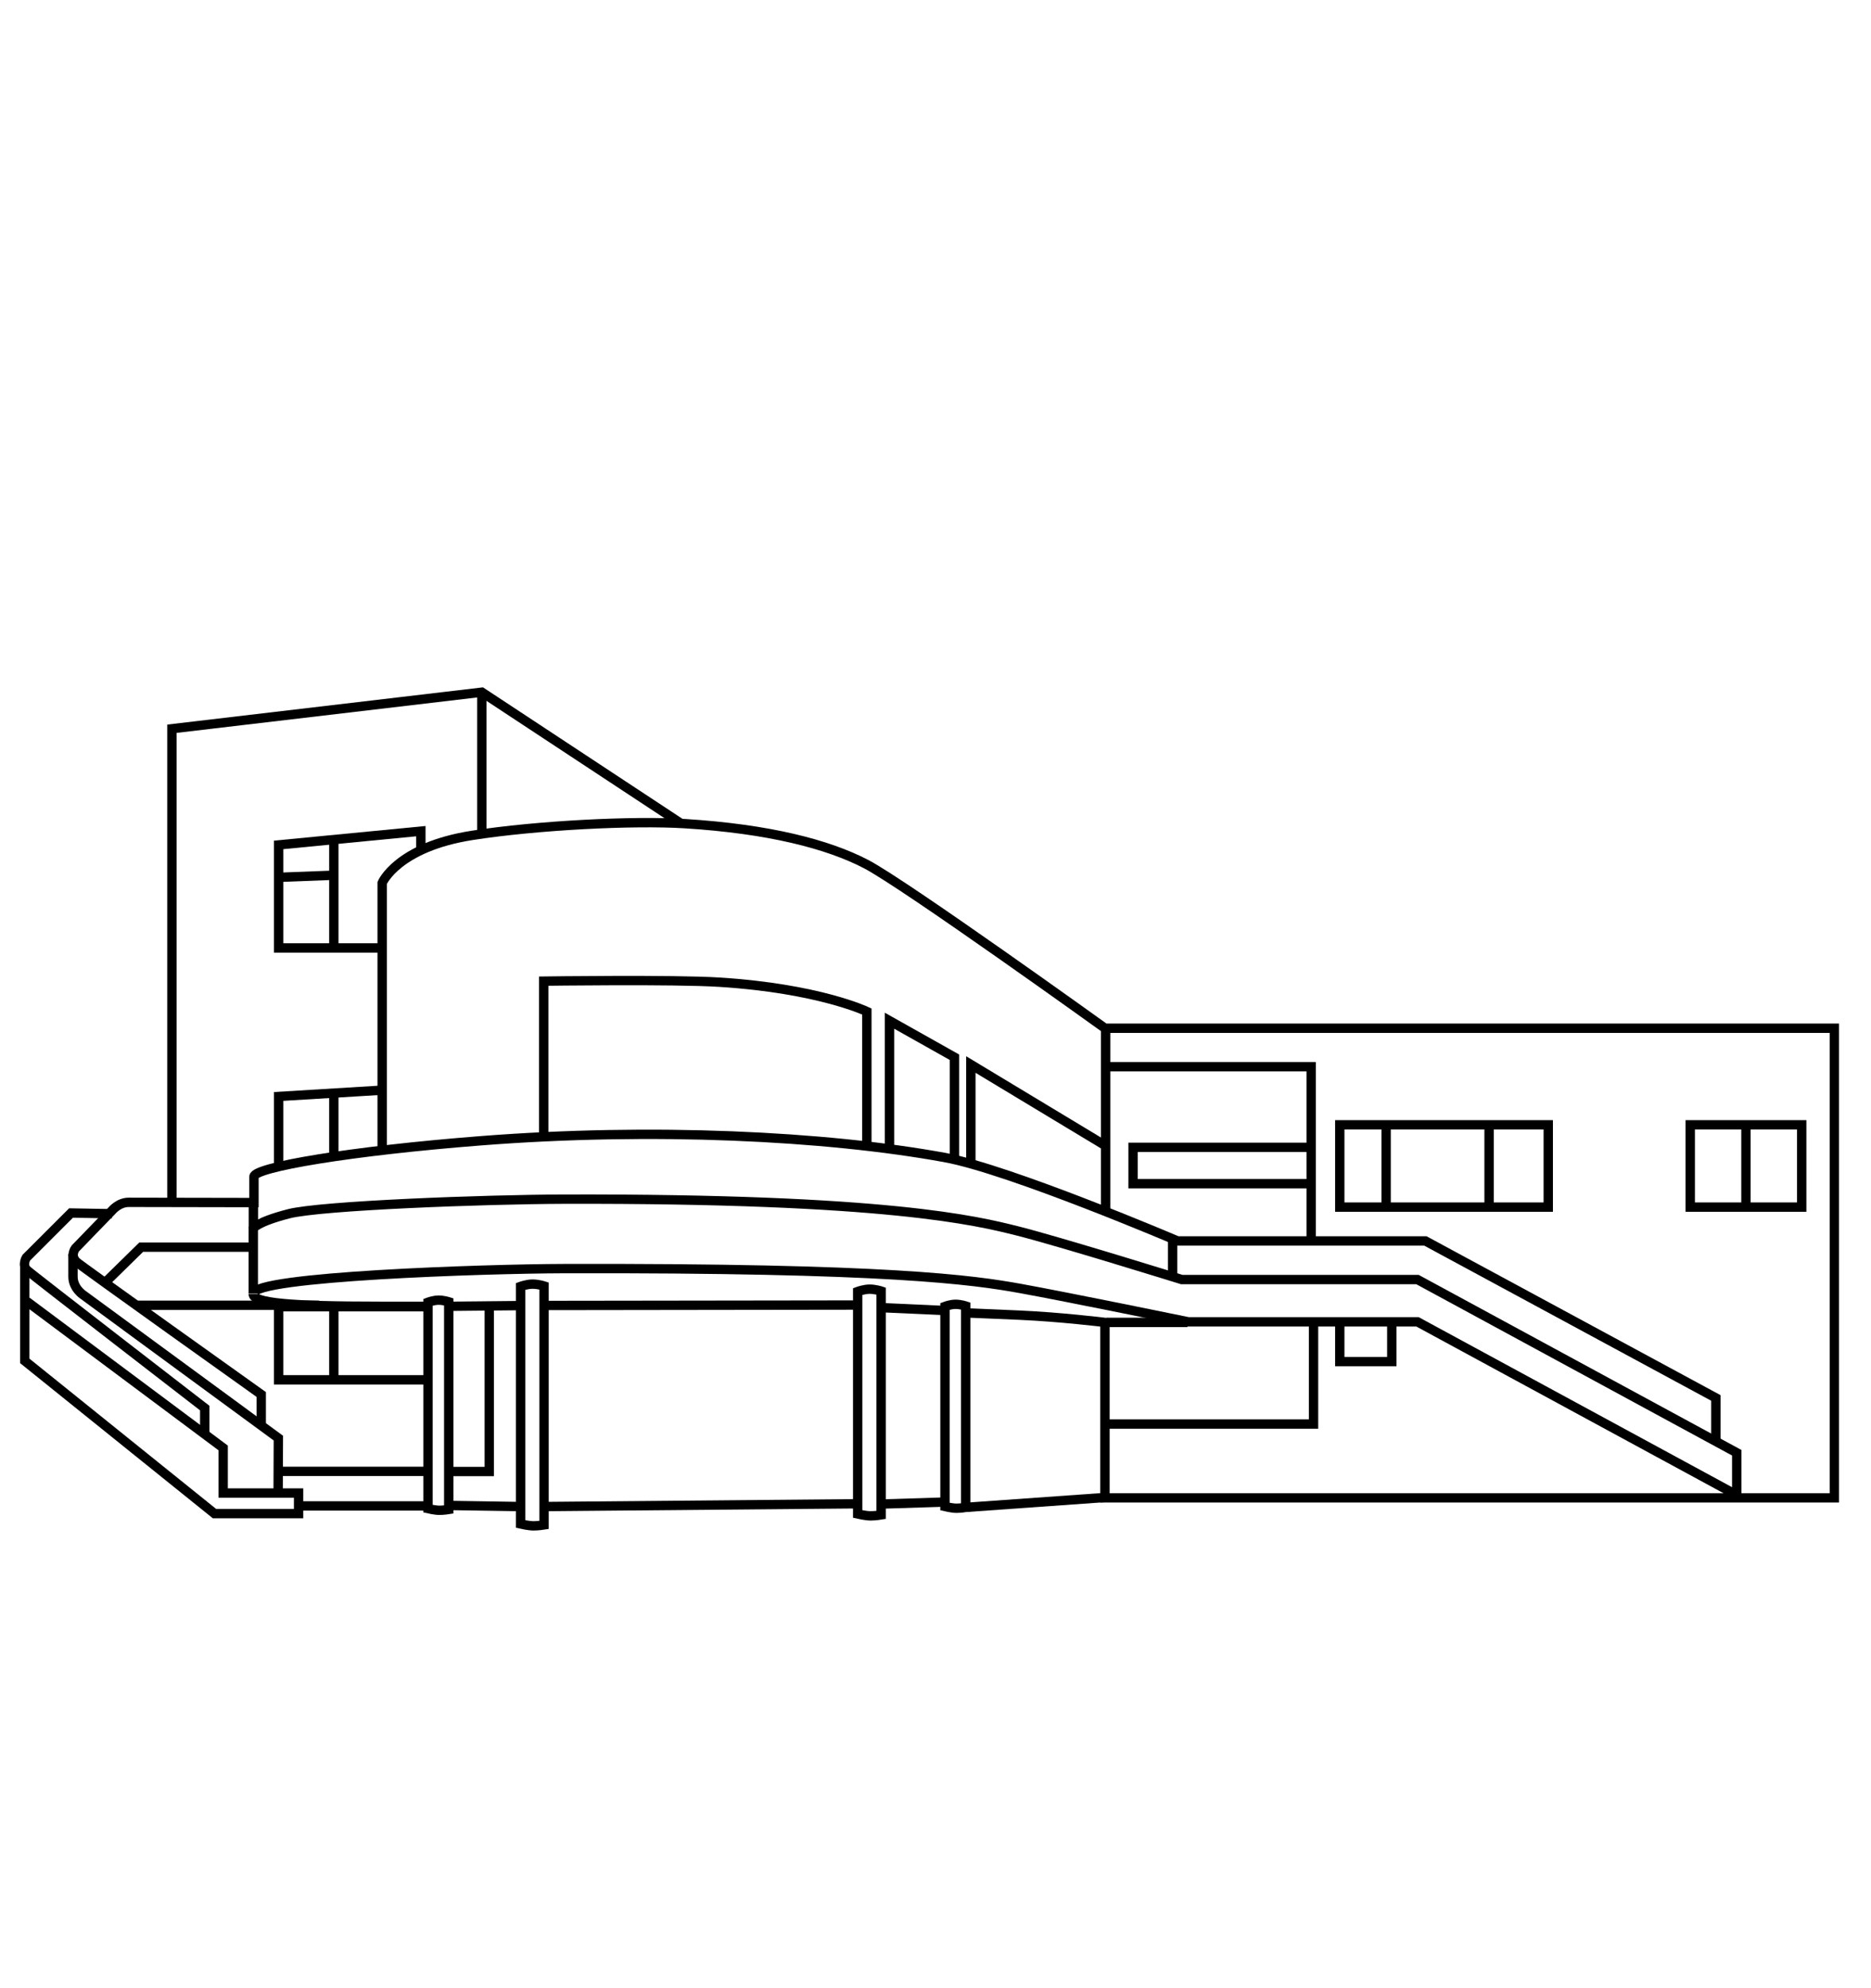<?xml version="1.0" encoding="utf-8"?>
<!-- Generator: Adobe Illustrator 15.1.0, SVG Export Plug-In . SVG Version: 6.00 Build 0)  -->
<!DOCTYPE svg PUBLIC "-//W3C//DTD SVG 1.1//EN" "http://www.w3.org/Graphics/SVG/1.1/DTD/svg11.dtd">
<svg version="1.1" id="Ebene_1" xmlns="http://www.w3.org/2000/svg" xmlns:xlink="http://www.w3.org/1999/xlink" x="0px" y="0px"
	 width="80px" height="85px" viewBox="0.375 0 80 85" enable-background="new 0.375 0 80 85" xml:space="preserve">
<g>
	<polyline fill="none" stroke="#000000" stroke-width="0.4" points="29.479,35.196 20.978,29.593 7.726,31.155 7.726,51.335 	"/>
	<line fill="none" stroke="#000000" stroke-width="0.4" x1="20.977" y1="29.618" x2="20.977" y2="35.683"/>
	<line fill="none" stroke="#000000" stroke-width="0.4" x1="47.65" y1="43.96" x2="47.65" y2="51.722"/>
	<g>
		<path fill="none" stroke="#000000" stroke-width="0.4" d="M16.716,49.173V37.747c0,0,0.644-1.534,3.854-2.033
			c2.769-0.432,6.886-0.639,9.099-0.5c3.57,0.223,6.103,0.874,7.743,1.731c1.643,0.856,10.208,7.014,10.208,7.014h31.188v20.078
			H47.62v-7.5c0,0-1.903-0.234-3.661-0.311c-0.603-0.027-2.264-0.096-2.264-0.096"/>
		<polyline fill="none" stroke="#000000" stroke-width="0.4" points="47.556,45.604 56.438,45.604 56.438,53.165 		"/>
		<rect x="57.661" y="48.089" fill="none" stroke="#000000" stroke-width="0.4" width="8.914" height="3.518"/>
		<polyline fill="none" stroke="#000000" stroke-width="0.4" points="47.685,60.882 56.539,60.882 56.539,56.622 		"/>
		<polyline fill="none" stroke="#000000" stroke-width="0.4" points="56.438,49.052 48.822,49.052 48.822,50.606 56.413,50.606 		
			"/>
		<rect x="72.646" y="48.089" fill="none" stroke="#000000" stroke-width="0.4" width="4.766" height="3.518"/>
		<line fill="none" stroke="#000000" stroke-width="0.4" x1="59.643" y1="48.063" x2="59.643" y2="51.632"/>
		<line fill="none" stroke="#000000" stroke-width="0.4" x1="64.045" y1="48.063" x2="64.045" y2="51.632"/>
		<line fill="none" stroke="#000000" stroke-width="0.4" x1="75.028" y1="48.063" x2="75.028" y2="51.632"/>
		<path fill="none" stroke="#000000" stroke-width="0.4" d="M74.634,63.981v-1.873l-13.65-7.404h-10.08c0,0-5.317-1.652-7.03-2.08
			s-5.531-1.393-19.377-1.357c-3.389,0.01-10.393,0.27-11.776,0.625c-1.382,0.357-1.516,0.627-1.516,0.627v2.787
			c0-0.736,9.903-1.061,13.292-1.07c13.846-0.035,17.485,0.482,19.52,0.852c2.035,0.369,7.173,1.424,7.173,1.424h9.795l13.65,7.406"
			/>
		<polyline fill="none" stroke="#000000" stroke-width="0.4" points="41.186,49.616 41.186,45.2 38.408,43.638 38.408,49.173 		"/>
		<line fill="none" stroke="#000000" stroke-width="0.4" x1="47.62" y1="64.022" x2="41.679" y2="64.444"/>
		<path fill="none" stroke="#000000" stroke-width="0.4" d="M41.667,55.835v8.611c0,0-0.217,0.035-0.398,0.035
			c-0.181,0-0.488-0.072-0.488-0.072v-8.557c0,0,0.235-0.09,0.452-0.09C41.45,55.763,41.667,55.835,41.667,55.835z"/>
		<path fill="none" stroke="#000000" stroke-width="0.4" d="M19.562,55.655v8.879c0,0-0.218,0.035-0.4,0.035
			c-0.18,0-0.486-0.07-0.486-0.07v-8.824c0,0,0.235-0.09,0.452-0.09S19.562,55.655,19.562,55.655z"/>
		<path fill="none" stroke="#000000" stroke-width="0.4" d="M38.05,55.196v9.57c0,0-0.245,0.041-0.449,0.041s-0.553-0.08-0.553-0.08
			v-9.512c0,0,0.267-0.1,0.512-0.1S38.05,55.196,38.05,55.196z"/>
		<path fill="none" stroke="#000000" stroke-width="0.4" d="M23.637,54.978v10.217c0,0-0.245,0.039-0.45,0.039
			s-0.552-0.08-0.552-0.08V54.997c0,0,0.266-0.098,0.511-0.098C23.392,54.899,23.637,54.978,23.637,54.978z"/>
		<line fill="none" stroke="#000000" stroke-width="0.4" x1="40.733" y1="56.026" x2="38.058" y2="55.905"/>
		<line fill="none" stroke="#000000" stroke-width="0.4" x1="19.577" y1="55.847" x2="22.609" y2="55.817"/>
		<line fill="none" stroke="#000000" stroke-width="0.4" x1="37.059" y1="55.794" x2="23.644" y2="55.812"/>
		<path fill="none" stroke="#000000" stroke-width="0.4" d="M18.648,55.847h-2.035c-3.857,0-5.411-0.145-5.411-0.523"/>
		<line fill="none" stroke="#000000" stroke-width="0.4" x1="40.733" y1="64.218" x2="38.058" y2="64.302"/>
		<line fill="none" stroke="#000000" stroke-width="0.4" x1="37.059" y1="64.29" x2="23.644" y2="64.409"/>
		<line fill="none" stroke="#000000" stroke-width="0.4" x1="22.574" y1="64.409" x2="19.576" y2="64.362"/>
		<polyline fill="none" stroke="#000000" stroke-width="0.4" points="21.295,55.841 21.295,62.911 19.577,62.911 		"/>
		<line fill="none" stroke="#000000" stroke-width="0.4" x1="14.649" y1="55.841" x2="14.649" y2="59.017"/>
		<polyline fill="none" stroke="#000000" stroke-width="0.4" points="18.697,55.866 12.289,55.866 12.289,58.991 18.697,58.991 		
			"/>
		<line fill="none" stroke="#000000" stroke-width="0.4" x1="14.649" y1="46.724" x2="14.649" y2="49.449"/>
		<polyline fill="none" stroke="#000000" stroke-width="0.4" points="16.705,46.608 12.289,46.876 12.289,49.948 		"/>
		<line fill="none" stroke="#000000" stroke-width="0.4" x1="14.649" y1="35.897" x2="14.649" y2="40.502"/>
		<polyline fill="none" stroke="#000000" stroke-width="0.4" points="18.37,36.356 18.37,35.534 12.289,36.122 12.289,40.527 
			16.725,40.527 		"/>
		<line fill="none" stroke="#000000" stroke-width="0.4" x1="18.648" y1="62.905" x2="12.264" y2="62.905"/>
		<line fill="none" stroke="#000000" stroke-width="0.4" x1="18.648" y1="64.382" x2="13.101" y2="64.382"/>
		<path fill="none" stroke="#000000" stroke-width="0.4" d="M11.17,53.319H6.413c0,0-0.876,0.857-1.528,1.498"/>
		<polyline fill="none" stroke="#000000" stroke-width="0.4" points="1.522,55.64 9.917,61.903 9.917,63.831 13.142,63.831 
			13.142,64.71 9.545,64.71 1.434,58.181 1.434,54.163 		"/>
		<line fill="none" stroke="#000000" stroke-width="0.4" x1="14.02" y1="55.804" x2="6.268" y2="55.804"/>
		<line fill="none" stroke="#000000" stroke-width="0.4" x1="14.668" y1="37.417" x2="12.261" y2="37.509"/>
		<line fill="none" stroke="#000000" stroke-width="0.4" x1="51.151" y1="56.536" x2="47.685" y2="56.536"/>
		<path fill="none" stroke="#000000" stroke-width="0.4" d="M11.545,60.858v-1.24c0,0-7.746-5.518-7.905-5.672
			c-0.275-0.268-0.045-0.572-0.045-0.572l1.571-1.623c0,0,0.286-0.348,0.713-0.348c0.192,0,5.355,0.01,5.355,0.01v-1.109
			c0-0.398,4.138-1.1,9.695-1.533c7.314-0.572,14.737-0.215,19.84,0.715c2.776,0.504,9.956,3.568,9.956,3.568h10.598l12.418,6.711
			v1.855"/>
		<path fill="none" stroke="#000000" stroke-width="0.4" d="M9.129,61.317v-1.119c0,0-7.431-5.736-7.593-5.891
			C1.304,54.089,1.5,53.769,1.5,53.769l1.912-1.91l1.747,0.031"/>
		<polyline fill="none" stroke="#000000" stroke-width="0.4" points="41.887,49.726 41.887,45.511 47.685,49.007 		"/>
		<line fill="none" stroke="#000000" stroke-width="0.4" x1="50.514" y1="52.968" x2="50.514" y2="54.591"/>
		<path fill="none" stroke="#000000" stroke-width="0.4" d="M23.623,48.608v-6.662c0,0,5.558-0.079,7.522,0.046
			c4.24,0.267,6.295,1.252,6.295,1.252v5.71"/>
		<polyline fill="none" stroke="#000000" stroke-width="0.4" points="57.661,56.657 57.661,58.212 59.885,58.212 59.885,56.657 		
			"/>
		<path fill="none" stroke="#000000" stroke-width="0.4" d="M3.496,53.608v0.975c0,0.512,0.465,0.799,0.465,0.799l8.316,6.1
			l-0.01,2.387"/>
		<line fill="none" stroke="#000000" stroke-width="0.4" x1="11.209" y1="52.499" x2="11.209" y2="51.325"/>
	</g>
</g>
</svg>
